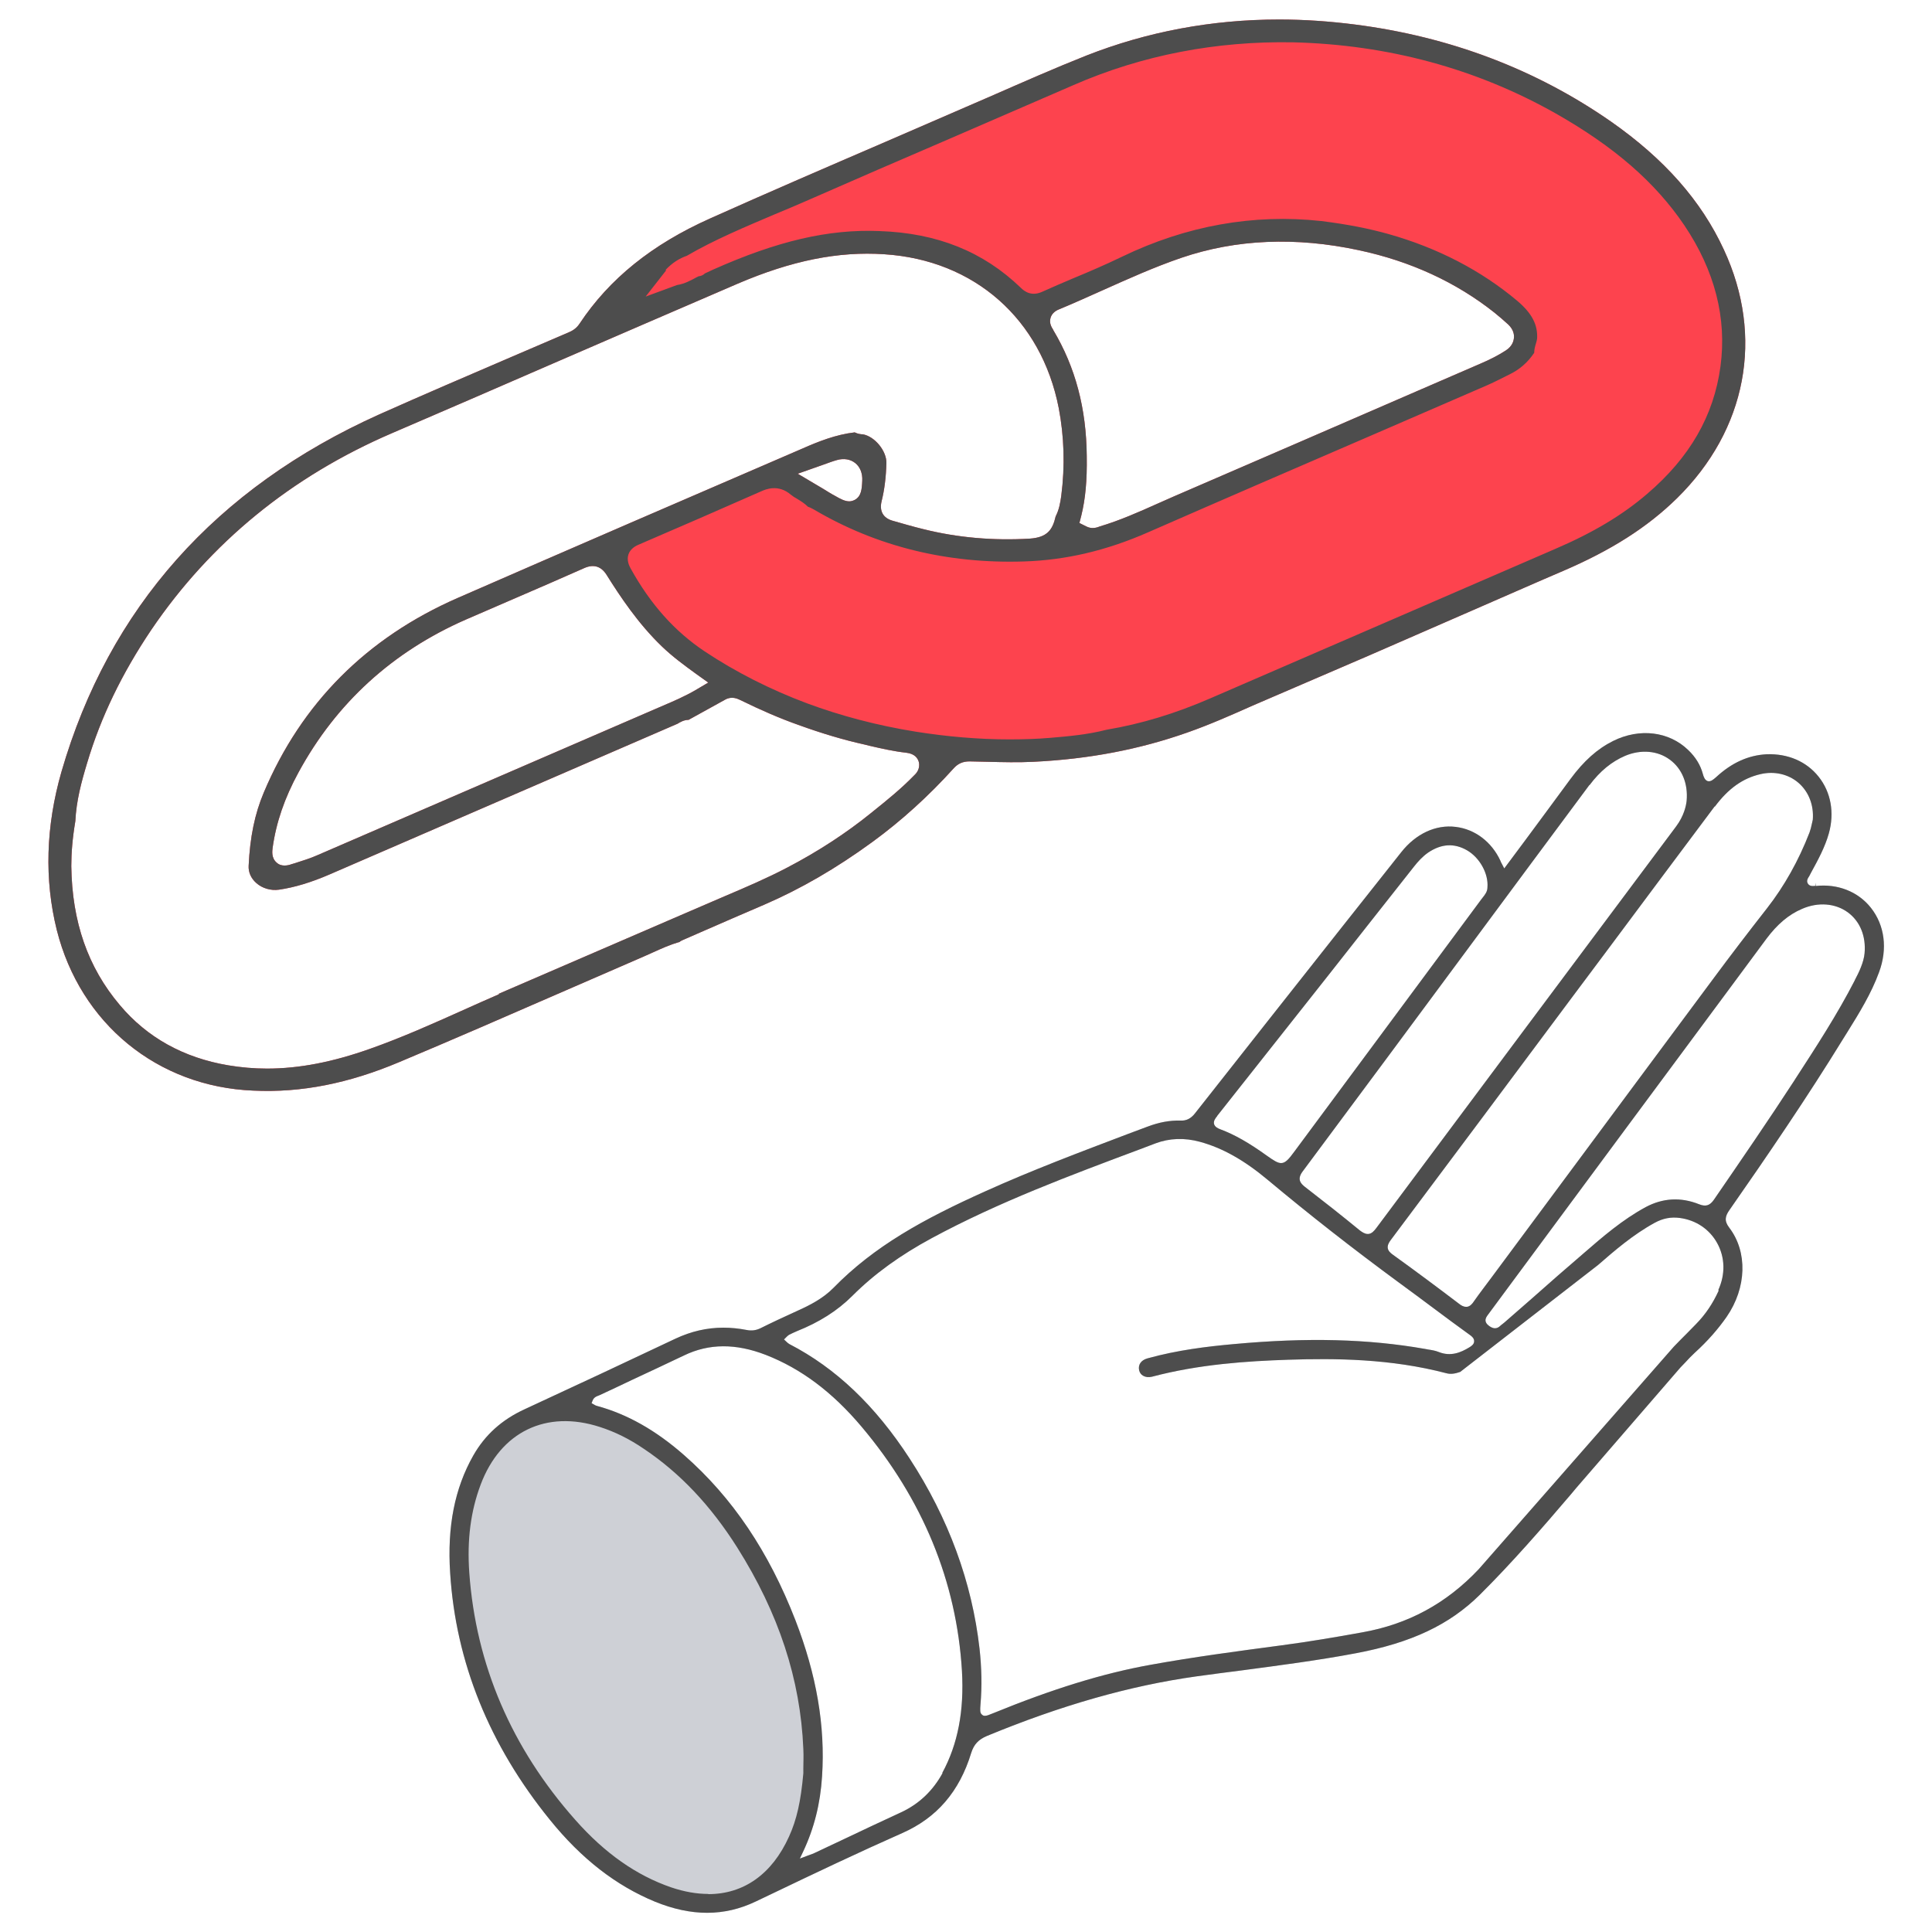 <?xml version="1.0" encoding="UTF-8"?>
<svg id="Layer_2" xmlns="http://www.w3.org/2000/svg" viewBox="0 0 100 100">
  <defs>
    <style>
      .cls-1 {
        fill: #ced0d6;
      }

      .cls-2 {
        fill: #4d4d4d;
      }

      .cls-3 {
        fill: none;
      }

      .cls-4 {
        fill: #fd434e;
      }
    </style>
  </defs>
  <g id="Layer_1-2" data-name="Layer_1">
    <g>
      <g>
        <path class="cls-4" d="M35.14,48.78s.09-.08.17-.11l.96-.42c1.1-.48,2.2-.96,3.3-1.43,1.87-.81,3.69-1.86,5.57-3.23,1.51-1.1,2.93-2.39,4.23-3.83.22-.24.47-.35.81-.35h.01l.93.02c.78.02,1.59.04,2.38,0,2.87-.14,5.48-.64,7.97-1.52,1.14-.4,2.27-.9,3.37-1.39l5.97-2.57c.96-.42,1.93-.84,2.89-1.26l3.14-1.37c1.36-.59,2.71-1.19,4.07-1.77,2.49-1.07,4.36-2.26,5.89-3.76,3.61-3.55,4.52-8.36,2.43-12.86-1.17-2.54-3.09-4.71-5.85-6.64-3.88-2.7-8.33-4.39-13.24-5.02-1.33-.17-2.64-.26-3.93-.26-3.49,0-6.84.63-9.99,1.87-1.64.65-3.29,1.38-4.89,2.08l-5.49,2.38c-3.04,1.31-6.08,2.62-9.09,3.97-3,1.34-5.21,3.12-6.75,5.44-.17.26-.39.38-.58.46l-2.96,1.27c-2.28.98-4.57,1.96-6.83,2.97-8.47,3.81-14,10.04-16.45,18.5-.81,2.82-.89,5.58-.24,8.19,1.22,4.84,5.21,8.11,10.17,8.31,2.49.12,4.95-.38,7.54-1.47,2.81-1.18,5.61-2.4,8.41-3.62,1.43-.62,2.86-1.24,4.28-1.86l.47-.21c.42-.19.86-.39,1.34-.53ZM36.66,35.33l-.66.39c-.57.33-1.13.57-1.67.8l-17.89,7.74c-.38.17-.78.29-1.18.42l-.17.05c-.08.03-.21.07-.36.07-.13,0-.28-.03-.41-.15-.28-.24-.23-.6-.21-.76.18-1.31.62-2.59,1.34-3.91,1.95-3.59,4.87-6.25,8.66-7.91l2.61-1.13c1.18-.51,2.36-1.02,3.53-1.54.48-.21.87-.09,1.15.36.69,1.1,1.63,2.52,2.86,3.7.54.52,1.15.97,1.77,1.42l.63.45ZM41.29,24.52l1.36-.48c.25-.09.46-.17.68-.23.35-.1.69-.04.94.16.25.2.38.53.36.91-.02.45-.05.8-.38.99-.1.05-.2.08-.29.08-.23,0-.47-.13-.73-.28-.21-.11-.41-.24-.64-.38l-1.3-.77ZM54.52,17.08c-.09-.14-.23-.36-.14-.64.06-.19.21-.34.44-.43.75-.31,1.5-.65,2.24-.98,1.32-.59,2.69-1.21,4.1-1.69,2.82-.96,5.91-1.09,9.17-.39,2.68.57,5.04,1.66,7.02,3.23.25.2.49.41.72.62.27.26.31.52.29.7-.02.18-.1.43-.42.64-.37.24-.79.46-1.33.69l-3.21,1.39c-4.21,1.83-8.42,3.65-12.63,5.47l-.86.38c-.96.43-1.95.87-2.99,1.18-.08.03-.2.08-.36.08-.1,0-.21-.02-.33-.08l-.36-.18.1-.39c.21-.86.3-1.8.28-3.07-.02-2.47-.59-4.61-1.73-6.52ZM25.83,51.46c-.62.27-1.23.54-1.85.82-1.56.7-3.17,1.42-4.81,2-1.94.69-3.68,1.03-5.35,1.03-.68,0-1.35-.06-2.01-.17-2.31-.39-4.2-1.44-5.61-3.12-1.65-1.95-2.47-4.3-2.51-7.19,0-.69.06-1.43.21-2.33.05-1.05.31-2.02.61-3.01.71-2.38,1.8-4.63,3.32-6.89,3.06-4.51,7.25-7.94,12.46-10.18,2.7-1.16,5.4-2.33,8.09-3.5,3.27-1.42,6.54-2.83,9.81-4.24,2.78-1.19,5.2-1.68,7.58-1.52,4.67.3,8.13,3.36,9.03,7.96.28,1.46.33,3,.13,4.55-.05.35-.11.71-.29,1.06-.16.7-.44,1.09-1.35,1.15-1.88.11-3.73-.05-5.49-.49-.54-.13-1.08-.29-1.61-.44-.48-.14-.68-.5-.56-1,.15-.6.23-1.25.25-1.99.01-.62-.6-1.37-1.22-1.48-.1,0-.26-.02-.42-.1-.97.11-1.9.48-2.69.83-5.96,2.57-11.91,5.14-17.86,7.74-4.71,2.06-8.09,5.45-10.04,10.08-.46,1.09-.71,2.29-.78,3.78-.02.33.12.65.39.89.31.28.76.41,1.18.35.82-.12,1.67-.38,2.62-.79l18.01-7.8c.13-.08.33-.2.57-.2h0l1.9-1.05c.34-.19.64-.04.77.02,1.08.53,2.05.95,3.01,1.29,1.24.45,2.36.78,3.44,1.02l.24.06c.65.15,1.27.29,1.9.36.46.05.61.3.66.49.08.36-.15.6-.24.68-.67.69-1.4,1.28-2.11,1.85l-.11.09c-1.31,1.06-2.77,2.01-4.36,2.84-1.05.55-2.15,1.02-3.21,1.47l-2.32,1c-3.13,1.35-6.26,2.7-9.4,4.06Z"/>
        <path class="cls-2" d="M35.14,48.78s.09-.08.17-.11l.96-.42c1.1-.48,2.2-.96,3.3-1.43,1.87-.81,3.69-1.86,5.57-3.23,1.51-1.1,2.93-2.39,4.23-3.83.22-.24.47-.35.81-.35h.01l.93.02c.78.02,1.59.04,2.38,0,2.87-.14,5.48-.64,7.97-1.52,1.14-.4,2.27-.9,3.37-1.39l5.97-2.57c.96-.42,1.93-.84,2.89-1.26l3.14-1.37c1.36-.59,2.71-1.19,4.07-1.77,2.49-1.07,4.36-2.26,5.89-3.76,3.61-3.55,4.52-8.36,2.43-12.86-1.17-2.54-3.09-4.71-5.85-6.64-3.88-2.7-8.33-4.39-13.24-5.02-1.33-.17-2.64-.26-3.93-.26-3.49,0-6.84.63-9.99,1.87-1.64.65-3.29,1.38-4.89,2.08l-5.49,2.38c-3.04,1.31-6.08,2.62-9.09,3.97-3,1.34-5.21,3.12-6.75,5.44-.17.26-.39.38-.58.46l-2.96,1.27c-2.28.98-4.57,1.96-6.83,2.97-8.47,3.81-14,10.04-16.45,18.5-.81,2.82-.89,5.58-.24,8.19,1.22,4.84,5.21,8.11,10.17,8.31,2.49.12,4.95-.38,7.54-1.47,2.81-1.18,5.61-2.4,8.41-3.62,1.43-.62,2.86-1.24,4.28-1.86l.47-.21c.42-.19.86-.39,1.34-.53ZM34.44,13.98c.36-.38.71-.6,1.11-.74,1.42-.83,3.03-1.5,4.58-2.16.53-.22,1.06-.44,1.58-.67,2.46-1.08,4.93-2.15,7.4-3.21,2.15-.93,4.3-1.86,6.44-2.79,3.59-1.57,7.43-2.29,11.37-2.22,4.92.12,9.49,1.36,13.6,3.68,3.03,1.72,5.15,3.56,6.66,5.79,1.58,2.35,2.21,4.81,1.87,7.32-.35,2.55-1.59,4.7-3.79,6.58-1.28,1.1-2.8,2.01-4.78,2.86l-17.82,7.72c-1.84.8-3.6,1.33-5.38,1.63-.96.25-1.97.34-2.91.42-.7.06-1.41.08-2.14.08-1.58,0-3.2-.14-4.84-.4-1.99-.32-3.88-.82-5.63-1.47-1.89-.71-3.67-1.61-5.28-2.68-1.56-1.04-2.81-2.44-3.84-4.3-.06-.11-.22-.41-.11-.73.11-.32.43-.46.53-.5,2.12-.91,4.23-1.83,6.34-2.76.22-.1.88-.39,1.54.18.1.08.21.15.32.21.18.11.38.23.56.41.13.04.24.11.32.15,3.24,1.91,6.9,2.81,10.88,2.68,2.15-.07,4.25-.56,6.41-1.51,3.95-1.73,7.91-3.44,11.87-5.15l5.7-2.47c.2-.09.41-.19.61-.29.16-.08.32-.16.48-.24.55-.26.98-.63,1.32-1.14,0-.18.05-.35.09-.48.03-.1.05-.18.06-.25.04-.73-.27-1.32-1.04-1.97-1.86-1.56-4.09-2.72-6.63-3.44-1.03-.29-2.14-.51-3.51-.68-3.5-.38-6.98.24-10.31,1.85-.85.41-1.71.78-2.58,1.14-.52.22-1.03.44-1.54.67-.55.25-.91,0-1.12-.21-1.94-1.87-4.33-2.83-7.31-2.93-2.64-.11-5.3.52-8.6,1.99l-.43.2c-.09.09-.21.14-.33.15l-.12.06c-.28.15-.6.33-.98.39h-.01s-1.63.6-1.63.6l1.07-1.37ZM36.66,35.33l-.66.39c-.57.33-1.13.57-1.67.8l-17.89,7.74c-.38.17-.78.29-1.18.42l-.17.05c-.08.03-.21.07-.36.07-.13,0-.28-.03-.41-.15-.28-.24-.23-.6-.21-.76.18-1.31.62-2.59,1.34-3.91,1.95-3.59,4.87-6.25,8.66-7.91l2.61-1.13c1.18-.51,2.36-1.02,3.53-1.54.48-.21.87-.09,1.15.36.69,1.1,1.63,2.52,2.86,3.7.54.52,1.15.97,1.77,1.42l.63.45ZM41.29,24.52l1.36-.48c.25-.09.46-.17.68-.23.35-.1.69-.04.94.16.25.2.38.53.36.91-.02.45-.05.8-.38.99-.1.05-.2.08-.29.08-.23,0-.47-.13-.73-.28-.21-.11-.41-.24-.64-.38l-1.3-.77ZM54.52,17.08c-.09-.14-.23-.36-.14-.64.06-.19.21-.34.44-.43.75-.31,1.5-.65,2.24-.98,1.32-.59,2.69-1.21,4.1-1.69,2.82-.96,5.91-1.09,9.17-.39,2.68.57,5.04,1.66,7.02,3.23.25.2.49.41.72.62.27.26.31.52.29.7-.02.18-.1.43-.42.64-.37.24-.79.46-1.33.69l-3.21,1.39c-4.21,1.83-8.42,3.65-12.63,5.47l-.86.38c-.96.43-1.95.87-2.99,1.18-.08.03-.2.08-.36.08-.1,0-.21-.02-.33-.08l-.36-.18.1-.39c.21-.86.3-1.8.28-3.07-.02-2.47-.59-4.61-1.73-6.52ZM25.83,51.46c-.62.27-1.23.54-1.85.82-1.56.7-3.17,1.42-4.81,2-1.94.69-3.68,1.03-5.35,1.03-.68,0-1.35-.06-2.01-.17-2.31-.39-4.2-1.44-5.61-3.12-1.65-1.95-2.47-4.3-2.51-7.19,0-.69.06-1.43.21-2.33.05-1.05.31-2.02.61-3.01.71-2.38,1.8-4.63,3.32-6.89,3.06-4.51,7.25-7.94,12.46-10.18,2.7-1.16,5.4-2.33,8.09-3.5,3.27-1.42,6.54-2.83,9.81-4.24,2.78-1.19,5.2-1.68,7.58-1.52,4.67.3,8.13,3.36,9.03,7.96.28,1.46.33,3,.13,4.55-.05.35-.11.71-.29,1.06-.16.7-.44,1.09-1.35,1.15-1.88.11-3.73-.05-5.49-.49-.54-.13-1.08-.29-1.61-.44-.48-.14-.68-.5-.56-1,.15-.6.23-1.25.25-1.99.01-.62-.6-1.37-1.22-1.48-.1,0-.26-.02-.42-.1-.97.11-1.9.48-2.69.83-5.96,2.57-11.91,5.14-17.86,7.74-4.71,2.06-8.09,5.45-10.04,10.08-.46,1.09-.71,2.29-.78,3.78-.02.33.12.65.39.89.31.28.76.41,1.18.35.82-.12,1.67-.38,2.62-.79l18.01-7.8c.13-.08.33-.2.57-.2h0l1.9-1.05c.34-.19.64-.04.77.02,1.08.53,2.05.95,3.01,1.29,1.24.45,2.36.78,3.44,1.02l.24.06c.65.15,1.27.29,1.9.36.46.05.61.3.66.49.08.36-.15.6-.24.68-.67.69-1.4,1.28-2.11,1.85l-.11.09c-1.31,1.06-2.77,2.01-4.36,2.84-1.05.55-2.15,1.02-3.21,1.47l-2.32,1c-3.13,1.35-6.26,2.7-9.4,4.06Z"/>
        <path class="cls-1" d="M93.98,45.85l-.02-.16v.16c-.1.01-.24.03-.34-.06-.11-.11-.11-.24,0-.4,0-.01.02-.02.02-.03l.11-.21c.35-.64.71-1.3.91-2.01.3-1.07.11-2.14-.53-2.94-.63-.79-1.59-1.2-2.69-1.16-.94.05-1.8.43-2.62,1.19-.14.12-.27.24-.43.2-.15-.05-.21-.22-.25-.37-.12-.45-.37-.87-.76-1.24-.99-.96-2.51-1.15-3.88-.47-.81.4-1.52,1.03-2.22,1.98-.76,1.04-1.53,2.07-2.31,3.13l-1.11,1.49-.12-.23c-.05-.09-.07-.13-.08-.17-.45-.97-1.31-1.63-2.31-1.75-1.03-.13-2.07.35-2.83,1.32l-3.31,4.18c-2.46,3.11-4.91,6.22-7.36,9.33-.22.28-.46.39-.77.37-.53-.01-1.07.08-1.7.32l-.99.37c-2.45.93-4.98,1.88-7.41,2.98-3.18,1.43-5.73,2.83-7.84,4.99-.54.55-1.23.9-1.83,1.17-.77.35-1.39.64-1.95.92-.23.11-.46.14-.71.09-.41-.08-.81-.12-1.21-.12-.85,0-1.67.19-2.48.57-2.49,1.18-5.12,2.41-7.8,3.65-1.18.54-2.06,1.33-2.67,2.41-.95,1.68-1.35,3.66-1.19,6.07.29,4.62,2.03,8.91,5.16,12.77,1.64,2.03,3.43,3.41,5.44,4.24,1.89.77,3.59.77,5.22-.01l.86-.41c2.19-1.05,4.46-2.13,6.72-3.13,1.79-.79,2.96-2.15,3.57-4.15.14-.44.37-.69.82-.88,3.85-1.59,7.4-2.6,10.83-3.08.78-.11,1.57-.21,2.35-.31,1.95-.26,3.96-.52,5.92-.89,2.86-.54,4.83-1.47,6.4-3.02,1.68-1.67,3.25-3.48,4.7-5.18l.31-.37h0s5.38-6.22,5.38-6.22c.09-.09.17-.18.25-.26.16-.18.32-.34.49-.5.68-.62,1.21-1.23,1.65-1.86,1.04-1.51,1.09-3.36.14-4.61-.28-.36-.21-.61,0-.91,1.96-2.81,4.03-5.84,5.91-8.9l.2-.32c.61-.98,1.24-2,1.64-3.1.45-1.21.29-2.43-.42-3.33-.67-.85-1.74-1.26-2.87-1.13ZM88.76,41.75h0c.7-.94,1.45-1.47,2.36-1.68.72-.17,1.45,0,1.97.45.53.46.8,1.16.74,1.91-.02.09-.03.15-.05.22-.03.15-.07.3-.12.44-.57,1.47-1.31,2.78-2.19,3.91-1.01,1.29-1.91,2.47-2.74,3.59-2.74,3.68-5.47,7.37-8.21,11.06l-3.31,4.46c-.31.42-.63.83-.93,1.26-.08.12-.19.25-.35.27-.02,0-.04,0-.05,0-.14,0-.26-.08-.35-.15-1.12-.85-2.27-1.71-3.44-2.55-.11-.08-.24-.19-.26-.34-.02-.15.06-.29.15-.41,3.14-4.19,6.27-8.38,9.39-12.57l1.78-2.38c1.86-2.5,3.73-5,5.6-7.5ZM82.28,40.63c.54-.72,1.14-1.21,1.84-1.51.81-.34,1.68-.27,2.31.2.63.46.95,1.24.87,2.13-.03.27-.14.78-.54,1.32-5.18,6.93-10.35,13.86-15.52,20.79-.13.17-.24.29-.41.31-.02,0-.03,0-.04,0-.15,0-.29-.1-.4-.18-.95-.78-1.93-1.55-2.85-2.26-.23-.18-.41-.4-.12-.79,2.95-3.96,5.89-7.93,8.83-11.9,2-2.7,4-5.4,6.01-8.1ZM63,57.76h0c1.91-2.42,3.83-4.84,5.74-7.26l2.03-2.58c.81-1.03,1.62-2.05,2.43-3.08.19-.24.42-.5.72-.71.68-.46,1.35-.5,2.01-.12.66.38,1.12,1.21,1.06,1.92,0,.22-.13.38-.24.52-.02.03-.05.06-.07.09-3.23,4.35-6.45,8.71-9.68,13.06-.3.41-.47.6-.69.6-.18,0-.38-.13-.72-.37-.93-.67-1.68-1.1-2.43-1.38-.14-.05-.28-.13-.32-.27-.04-.15.06-.29.16-.41ZM48.79,91.77c-.51.93-1.23,1.61-2.16,2.04-.98.45-1.95.91-2.92,1.37l-1.57.74c-.06.03-.12.05-.21.08l-.53.2.17-.36c.57-1.21.89-2.48.98-3.9.17-2.62-.29-5.26-1.38-8.08-1.38-3.55-3.26-6.35-5.77-8.55-1.47-1.29-2.95-2.12-4.5-2.54-.05-.01-.08-.03-.12-.05l-.16-.09.05-.13c.06-.17.21-.23.3-.26l.05-.02c.56-.26,1.12-.52,1.68-.79.9-.42,1.8-.84,2.7-1.27,1.3-.63,2.69-.63,4.24-.03,1.82.71,3.44,1.92,4.95,3.71,3.17,3.76,4.92,8.01,5.2,12.64.12,2.07-.21,3.8-1.02,5.29ZM88.96,66.8c-.31.68-.69,1.24-1.17,1.73-.16.16-.31.32-.47.48-.23.23-.46.46-.68.69l-10.1,11.52c-1.68,1.78-3.66,2.85-6.03,3.27-1.32.24-2.73.48-4.16.67-2.41.32-4.59.61-6.8,1.01-2.45.44-5.05,1.24-8.18,2.52-.17.07-.29.12-.39.12-.05,0-.1-.01-.14-.05-.13-.09-.11-.25-.09-.54.08-.93.06-1.9-.05-2.89-.39-3.43-1.6-6.74-3.62-9.84-1.78-2.74-3.82-4.68-6.22-5.92-.05-.03-.09-.06-.12-.09l-.16-.15.15-.15s.06-.06.11-.09c.14-.07.27-.13.41-.19,1.15-.46,2.09-1.05,2.87-1.83,1.14-1.14,2.49-2.11,4.1-2.98,3.46-1.87,7.19-3.26,10.8-4.61l.79-.3c.72-.27,1.5-.3,2.3-.08,1.17.32,2.29.95,3.52,1.98,2.13,1.78,4.35,3.52,6.77,5.3.59.43,1.18.87,1.77,1.31.63.47,1.26.94,1.9,1.4.12.08.24.19.23.34,0,.14-.13.24-.25.31-.43.26-.95.49-1.58.24-.17-.07-.35-.1-.55-.13l-.16-.03c-2.95-.52-6.1-.6-9.9-.25-1.35.12-2.93.31-4.47.74-.33.09-.49.33-.43.61.03.13.1.23.21.29.12.07.28.09.45.05,2.45-.65,4.94-.81,7.05-.88,2.44-.08,5.31-.06,8.2.7.23.06.45.02.71-.07l7.13-5.53c.85-.74,1.82-1.58,2.94-2.19.42-.23.84-.31,1.29-.25.84.11,1.54.58,1.94,1.3.41.74.43,1.62.06,2.43ZM96.01,50.73c-.92,1.79-2.03,3.49-3.1,5.14l-.03.05c-1.36,2.09-2.79,4.17-4.17,6.18-.21.3-.42.37-.77.23-.95-.38-1.88-.32-2.76.15-1.2.65-2.22,1.53-3.21,2.39-.9.77-1.79,1.55-2.68,2.34l-1.42,1.24s-.06.05-.1.08c-.04.03-.08.06-.11.09-.1.1-.2.13-.28.13-.15,0-.28-.1-.34-.15-.09-.07-.14-.15-.15-.24-.01-.13.07-.23.12-.3l.03-.04,1.25-1.69c1.96-2.64,3.91-5.29,5.87-7.93,1.78-2.4,3.55-4.79,5.33-7.19l1.94-2.62c.56-.75,1.16-1.26,1.85-1.55.83-.36,1.71-.29,2.36.18.63.46.95,1.23.87,2.12-.04.46-.29.99-.51,1.4Z"/>
        <path class="cls-2" d="M93.98,45.85l-.02-.16v.16c-.1.01-.24.03-.34-.06-.11-.11-.11-.24,0-.4,0-.01.02-.02.02-.03l.11-.21c.35-.64.71-1.3.91-2.01.3-1.07.11-2.14-.53-2.94-.63-.79-1.59-1.2-2.69-1.16-.94.05-1.8.43-2.62,1.19-.14.12-.27.24-.43.2-.15-.05-.21-.22-.25-.37-.12-.45-.37-.87-.76-1.24-.99-.96-2.51-1.15-3.88-.47-.81.4-1.52,1.03-2.22,1.98-.76,1.04-1.53,2.07-2.31,3.13l-1.11,1.49-.12-.23c-.05-.09-.07-.13-.08-.17-.45-.97-1.31-1.63-2.31-1.75-1.03-.13-2.07.35-2.83,1.32l-3.31,4.18c-2.46,3.11-4.91,6.22-7.36,9.33-.22.28-.46.39-.77.37-.53-.01-1.07.08-1.7.32l-.99.37c-2.45.93-4.98,1.88-7.41,2.98-3.18,1.43-5.73,2.83-7.84,4.99-.54.55-1.23.9-1.83,1.17-.77.35-1.39.64-1.95.92-.23.11-.46.14-.71.09-.41-.08-.81-.12-1.21-.12-.85,0-1.67.19-2.48.57-2.49,1.18-5.12,2.41-7.8,3.65-1.18.54-2.06,1.33-2.67,2.41-.95,1.68-1.35,3.66-1.19,6.07.29,4.62,2.03,8.91,5.16,12.77,1.64,2.03,3.43,3.41,5.44,4.24,1.89.77,3.59.77,5.22-.01l.86-.41c2.19-1.05,4.46-2.13,6.72-3.13,1.79-.79,2.96-2.15,3.57-4.15.14-.44.37-.69.82-.88,3.85-1.59,7.4-2.6,10.83-3.08.78-.11,1.57-.21,2.35-.31,1.95-.26,3.96-.52,5.92-.89,2.86-.54,4.83-1.47,6.4-3.02,1.68-1.67,3.25-3.48,4.7-5.18l.31-.37h0s5.38-6.22,5.38-6.22c.09-.09.17-.18.25-.26.16-.18.32-.34.49-.5.68-.62,1.21-1.23,1.65-1.86,1.04-1.51,1.09-3.36.14-4.61-.28-.36-.21-.61,0-.91,1.96-2.81,4.03-5.84,5.91-8.9l.2-.32c.61-.98,1.24-2,1.64-3.1.45-1.21.29-2.43-.42-3.33-.67-.85-1.74-1.26-2.87-1.13ZM88.76,41.75h0c.7-.94,1.45-1.47,2.36-1.68.72-.17,1.45,0,1.97.45.53.46.8,1.16.74,1.91-.02.09-.03.15-.05.22-.03.15-.07.3-.12.44-.57,1.47-1.31,2.78-2.19,3.91-1.01,1.29-1.91,2.47-2.74,3.59-2.74,3.68-5.47,7.37-8.21,11.06l-3.31,4.46c-.31.42-.63.83-.93,1.26-.08.12-.19.25-.35.27-.02,0-.04,0-.05,0-.14,0-.26-.08-.35-.15-1.12-.85-2.27-1.71-3.44-2.55-.11-.08-.24-.19-.26-.34-.02-.15.06-.29.15-.41,3.14-4.19,6.27-8.38,9.39-12.57l1.78-2.38c1.86-2.5,3.73-5,5.6-7.5ZM82.28,40.63c.54-.72,1.14-1.21,1.84-1.51.81-.34,1.68-.27,2.31.2.63.46.95,1.24.87,2.13-.03.27-.14.78-.54,1.32-5.18,6.93-10.35,13.86-15.52,20.79-.13.17-.24.29-.41.31-.02,0-.03,0-.04,0-.15,0-.29-.1-.4-.18-.95-.78-1.93-1.55-2.85-2.26-.23-.18-.41-.4-.12-.79,2.95-3.96,5.89-7.93,8.83-11.9,2-2.7,4-5.4,6.01-8.1ZM63,57.76h0c1.91-2.42,3.83-4.84,5.74-7.26l2.03-2.58c.81-1.03,1.62-2.05,2.43-3.08.19-.24.42-.5.72-.71.68-.46,1.35-.5,2.01-.12.66.38,1.12,1.21,1.06,1.92,0,.22-.13.38-.24.52-.02.03-.05.06-.07.09-3.23,4.35-6.45,8.71-9.68,13.06-.3.41-.47.6-.69.6-.18,0-.38-.13-.72-.37-.93-.67-1.68-1.1-2.43-1.38-.14-.05-.28-.13-.32-.27-.04-.15.06-.29.16-.41ZM36.66,98.03c-.6,0-1.24-.11-1.92-.34-1.8-.62-3.43-1.76-4.96-3.49-3.3-3.72-5.15-8.03-5.49-12.8-.12-1.69.07-3.18.59-4.56,1.03-2.74,3.4-3.88,6.17-2.98.78.25,1.53.62,2.29,1.14,1.86,1.25,3.44,2.92,4.82,5.1,2.15,3.41,3.27,6.82,3.42,10.42.02.37,0,.74,0,1.01,0,.1,0,.19,0,.26-.13,1.45-.34,2.39-.74,3.27-.88,1.95-2.35,2.98-4.18,2.98ZM48.79,91.77c-.51.93-1.23,1.61-2.16,2.04-.98.45-1.95.91-2.92,1.37l-1.57.74c-.06.03-.12.05-.21.08l-.53.2.17-.36c.57-1.21.89-2.48.98-3.9.17-2.62-.29-5.26-1.38-8.08-1.38-3.55-3.26-6.35-5.77-8.55-1.47-1.29-2.95-2.12-4.5-2.54-.05-.01-.08-.03-.12-.05l-.16-.09.05-.13c.06-.17.21-.23.3-.26l.05-.02c.56-.26,1.12-.52,1.68-.79.9-.42,1.8-.84,2.7-1.27,1.3-.63,2.69-.63,4.24-.03,1.82.71,3.44,1.92,4.95,3.71,3.17,3.76,4.92,8.01,5.2,12.64.12,2.07-.21,3.8-1.02,5.29ZM88.96,66.8c-.31.68-.69,1.24-1.17,1.73-.16.16-.31.32-.47.48-.23.23-.46.46-.68.69l-10.1,11.52c-1.68,1.78-3.66,2.85-6.03,3.27-1.32.24-2.73.48-4.16.67-2.41.32-4.59.61-6.8,1.01-2.45.44-5.05,1.24-8.18,2.52-.17.07-.29.12-.39.12-.05,0-.1-.01-.14-.05-.13-.09-.11-.25-.09-.54.08-.93.06-1.9-.05-2.89-.39-3.43-1.6-6.74-3.62-9.84-1.78-2.74-3.82-4.68-6.22-5.92-.05-.03-.09-.06-.12-.09l-.16-.15.15-.15s.06-.06.11-.09c.14-.07.27-.13.41-.19,1.15-.46,2.09-1.05,2.87-1.83,1.14-1.14,2.49-2.11,4.1-2.98,3.46-1.87,7.19-3.26,10.8-4.61l.79-.3c.72-.27,1.5-.3,2.3-.08,1.17.32,2.29.95,3.52,1.98,2.13,1.78,4.35,3.52,6.77,5.3.59.43,1.18.87,1.77,1.31.63.47,1.26.94,1.9,1.4.12.08.24.19.23.34,0,.14-.13.24-.25.31-.43.26-.95.49-1.58.24-.17-.07-.35-.1-.55-.13l-.16-.03c-2.95-.52-6.1-.6-9.9-.25-1.35.12-2.93.31-4.47.74-.33.09-.49.33-.43.61.03.13.1.23.21.29.12.07.28.09.45.05,2.45-.65,4.94-.81,7.05-.88,2.44-.08,5.31-.06,8.2.7.23.06.45.02.71-.07l7.13-5.53c.85-.74,1.82-1.58,2.94-2.19.42-.23.84-.31,1.29-.25.84.11,1.54.58,1.94,1.3.41.74.43,1.62.06,2.43ZM96.01,50.73c-.92,1.79-2.03,3.49-3.1,5.14l-.03.05c-1.36,2.09-2.79,4.17-4.17,6.18-.21.3-.42.37-.77.23-.95-.38-1.88-.32-2.76.15-1.2.65-2.22,1.53-3.21,2.39-.9.77-1.79,1.55-2.68,2.34l-1.42,1.24s-.06.05-.1.08c-.04.03-.08.06-.11.09-.1.1-.2.13-.28.13-.15,0-.28-.1-.34-.15-.09-.07-.14-.15-.15-.24-.01-.13.07-.23.12-.3l.03-.04,1.25-1.69c1.96-2.64,3.91-5.29,5.87-7.93,1.78-2.4,3.55-4.79,5.33-7.19l1.94-2.62c.56-.75,1.16-1.26,1.85-1.55.83-.36,1.71-.29,2.36.18.63.46.95,1.23.87,2.12-.04.46-.29.99-.51,1.4Z"/>
      </g>
      <rect class="cls-3" width="100" height="100"/>
    </g>
  </g>
</svg>